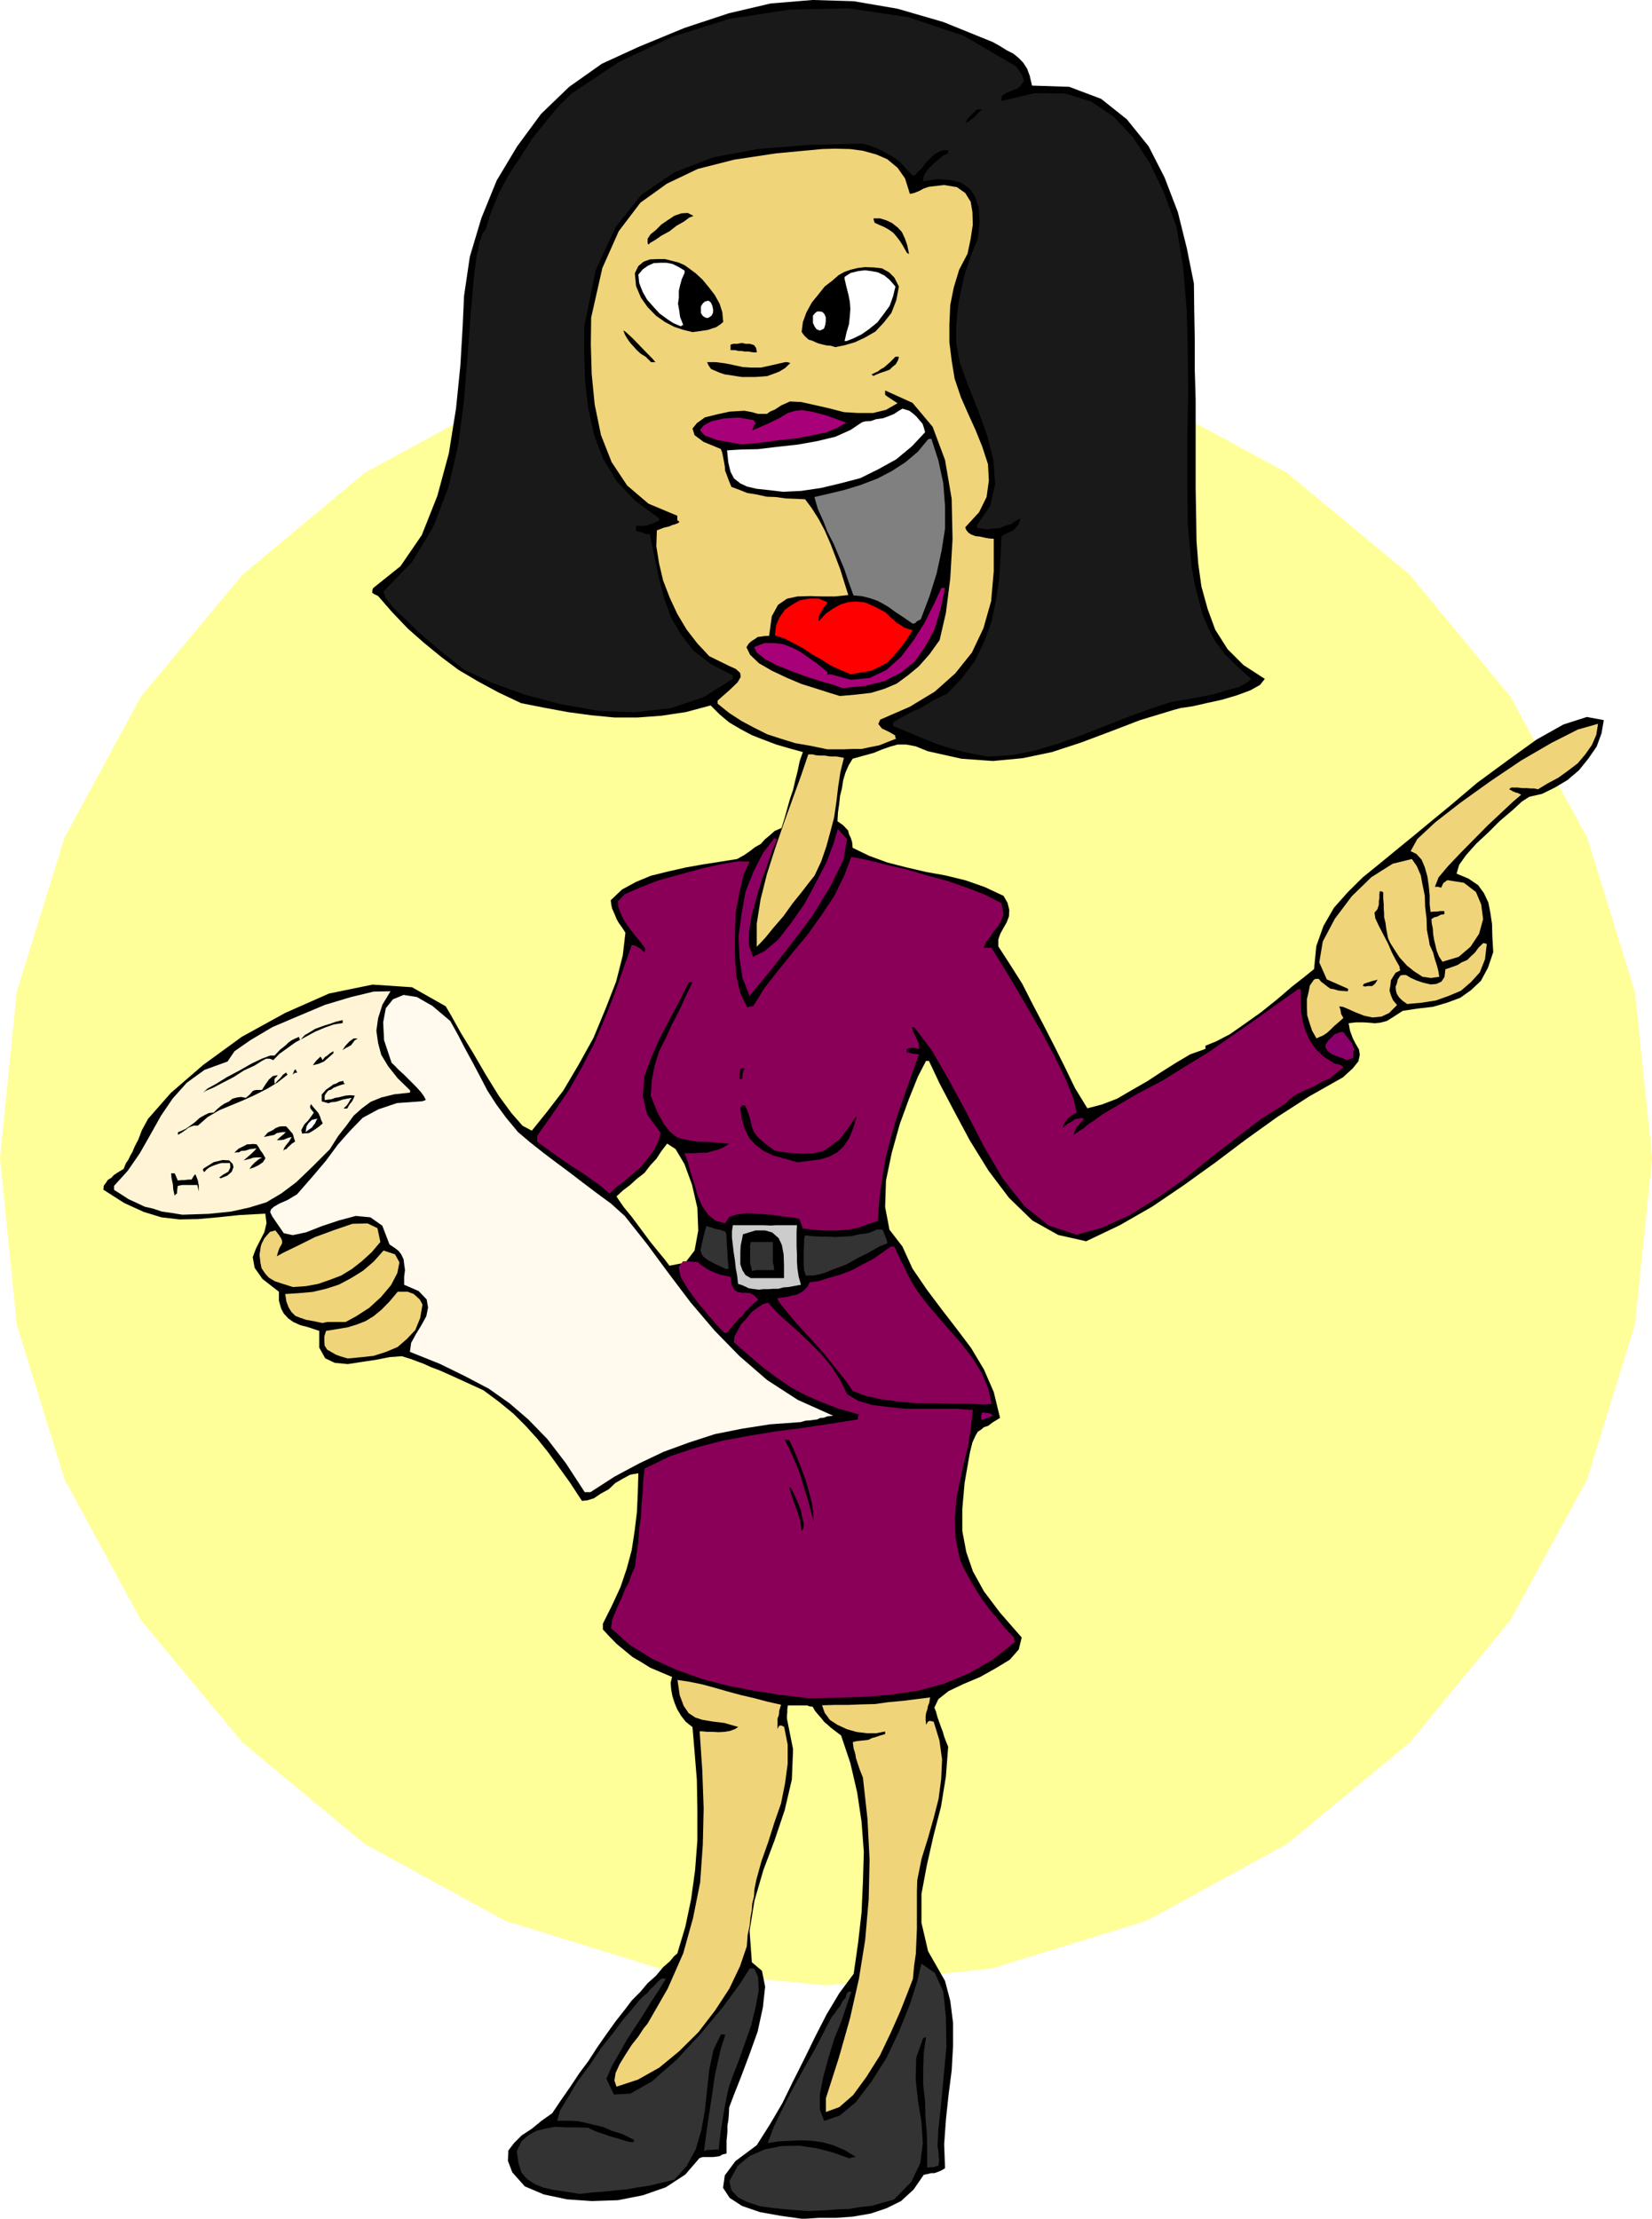 <svg xmlns="http://www.w3.org/2000/svg" version="1.2" width="94.59mm" height="480" viewBox="0 0 9459 12700" preserveAspectRatio="xMidYMid" fill-rule="evenodd" stroke-width="28.222" stroke-linejoin="round" xml:space="preserve"><defs class="ClipPathGroup"><clipPath id="a" clipPathUnits="userSpaceOnUse"><path d="M0 0h9459v12700H0z"/></clipPath></defs><g class="SlideGroup"><g class="Slide" clip-path="url(#a)"><g class="Page"><g class="com.sun.star.drawing.PolyPolygonShape"><path class="BoundingBox" fill="none" d="M0 1900h9461v9466H0z"/><path fill="#FF9" d="m4730 1900 947 96 889 274 804 437 701 582 577 698 439 806 274 883 99 953-99 953-274 887-439 805-577 701-701 579-804 440-889 274-947 97-953-97-886-274-804-440-698-579-582-701-437-805-274-887-96-953 96-953 274-883 437-806 582-698 698-582 804-437 886-274 953-96Z"/></g><g class="com.sun.star.drawing.PolyPolygonShape"><path class="BoundingBox" fill="none" d="M592 0h8592v12702H592z"/><path d="m4597 12701-129-18-117-21-102-35-71-46-38-58 10-71 61-82 122-91 76-120 71-121 61-125 64-127 63-129 64-125 73-122 83-112 25-175 20-175 8-178 5-170-13-173-25-167-39-168-53-158-33-25-26-20-20-18-18-15-18-23-18-20-17-21-13-23-18-2-13-5h-111l-3 20v18l-2 20v18l35 175-7 173-41 175-58 173-64 170-51 175-28 173 13 180 58 49 18 91-13 119-30 138-48 134-49 130-40 101-26 69-2 43-3 33-5 28v33l-2 26-3 27v74l-23 5-17 10-21 3-18 2h-58l-18 6-81 94-112 73-132 46-142 28-150 5-142-10-132-28-109-46-72-81-25-66 3-59 33-43 43-43 58-38 56-46 61-43 51-76 53-76 51-77 53-71 49-76 53-76 53-74 56-71 36-48 48-48 43-51 48-43 41-49 38-33 25-30 18-15 46-153 33-157 23-168 13-170v-178l-3-168-13-160-12-142-38-30-26-33-23-38-15-36-13-41-7-38-3-38 8-33-66-28-59-25-53-33-48-28-46-38-46-38-40-41-38-41v-33l53-106 48-104 36-107 28-104 17-112 13-107 5-111 3-110-46 8-43 23-43 25-38 36-46 25-38 26-38 12-31 3-68-104-64-89-63-87-61-76-66-73-69-69-84-69-89-66-109-50-79-36-63-28-48-18-44-20-35-13-41-15-48-15-69 5-76 15-86 13-79 12-74-7-55-26-34-61v-96l-60-20-49-13-40-18-28-20-26-28-15-28-13-46v-51l-94-73-45-64-11-61 18-48 26-51 23-45 12-51-7-54-148 8-124 13-114 10-105 2-104-12-101-31-112-51-119-76 2-23 13-17 10-16 20-12 15-16 18-12 21-13 17-10 13-33 13-18 12-25 13-23 13-31 20-38 20-53 36-66 130-148 185-160 221-161 249-137 251-111 249-51 226 15 193 109 33 56 54 97 68 111 74 127 74 120 73 100 64 73 53 28 84-104 96-125 87-147 86-155 69-166 61-157 38-150 15-129-20-31-18-25-13-23-7-18-10-23-8-18-5-22-3-26 64-61 79-43 86-36 101-25 102-23 102-18 96-15 94-15 41-23 33-23 30-23 31-17 23-26 28-23 28-25 40-18 18-58 15-54 15-53 18-53 13-56 13-51 12-58 18-51-76-21-76-22-74-28-66-26-66-35-64-38-55-46-51-51-142 38-140 21-135 10h-134l-135-13-132-18-135-25-132-26-129-61-117-63-112-66-99-74-99-81-92-81-88-92-84-96-21-10-12-8 2-20 5-8 155-124 122-178 89-224 66-244 41-256 25-247 13-223 8-175 33-224 66-221 88-216 117-195 137-186 161-155 187-132 209-96 264-109 254-84 239-56 241-20 235 7 251 43 262 76 284 115 41 23 40 25 36 18 31 25 25 26 23 35 15 41 13 56 213 7 183 69 147 117 125 155 91 178 76 198 51 205 41 204 2 160 3 167v168l5 170v508l3 170 2 130 10 132 18 129 36 130 43 117 71 112 91 91 122 79-28 35-56 31-76 28-84 25-91 20-79 18-68 10-41 11-191 58-172 66-168 63-165 54-168 35-170 16-180-13-193-43-69-28-53-10h-51l-43 12-46 16-48 20-56 15-64 18-23 38-18 41-13 43-7 46-11 45-5 46-7 48-3 51 33 23 28 30 5 21 10 20 8 25 3 33 95 46 104 38 109 28 112 26 111 20 115 28 109 38 109 51 23 40 10 41-2 36-13 35-18 31-18 33-12 33v40l66 102 71 112 58 114 64 122 61 119 61 122 58 120 71 116 84-22 86-33 84-49 89-51 84-55 81-51 81-48 87-31v-18l61-25 79-41 83-58 97-69 91-73 84-72 74-58 53-43 13-132 41-115 60-104 79-89 87-86 94-76 96-79 97-79 88-73 130-107 150-127 173-127 165-119 155-87 134-43 97 18-13 76-28 76-48 69-53 66-66 56-72 43-73 36-74 17-43 28-53 49-72 61-66 66-68 63-59 66-40 56-15 51 68 28 56 38 33 46 25 53 11 56 10 66 2 76 5 86-30 89-41 76-58 54-61 43-76 28-79 23-86 10-87 13-51 33-40 25-38 10-31 3-35-3-31-2h-41l-43 5 8 43 15 41 15 30 21 36 5 30-8 38-33 41-56 51-193 109-183 118-180 129-175 132-181 130-180 122-185 106-193 92-160-36-148-83-134-130-117-155-107-173-91-170-82-156-61-129h-17l-46 89-51 127-53 145-46 165-33 158-5 152 25 130 74 96 58 127 82 120 84 112 88 114 82 109 73 122 56 129 36 148-41 25-28 21-23 7-15 13-20 13-13 22-18 39-15 60-30 173-13 148v127l23 121 38 110 63 114 92 122 124 142-17 69-51 58-79 48-91 51-97 41-84 40-58 46-23 48 10 26 8 30 10 28 10 28 10 26 8 28 10 27 13 31-13 170-28 173-43 167-38 168-31 165v165l38 163 97 170 30 114 16 127v130l-8 142-18 140-15 142-10 140 5 137-13 8-13 7-20 8-15 5h-18l-20 5-15 3-8 2-58 84-72 66-83 41-89 30-103 18-96 7h-99l-92 6Zm0 0Zm-764-5456 91-18 53-69 21-114-5-130-31-134-43-117-51-86-48-31-33 43-28 43-36 39-33 43-43 33-38 35-41 31-38 35 10 16 31 45 46 56 53 71 51 69 51 63 38 46 23 31Z"/></g><g class="com.sun.star.drawing.PolyPolygonShape"><path class="BoundingBox" fill="none" d="M4176 11240h1244v1418H4176z"/><path fill="#333" d="m4623 12656-61-5-66-5-74-8-71-10-71-23-54-27-38-41-12-51 48-89 68-56 87-38 96-19 102-2 101 15 92 24 92 33 18-5 20-3-66-40-64-27-61-17-59-8-63-3-64 3-63 3-64 10 34-92 43-89 45-91 49-89 50-91 51-89 46-89 43-83 10-15 13-15 15-23 17-20 12-26 18-20 5-20 10-15h18l-25 73-31 94-42 103-35 114-28 104-20 102v84l25 66 90-31 91-76 89-117 87-137 71-150 61-151 43-134 25-104 77 53 48 107 15 144 3 171-16 173-15 163-15 137-5 96 5 27 2 23v15l3 13-3 17v16l-15 5-13 5h-15l-23 2v-101l-2-93-8-94-2-89-11-96v-86l3-97 13-89h-8l-10 8-38 109-3 122 13 122 20 124 8 120-15 115-51 107-99 101-64 18-63 18-66 7-64 11-67 2-58 5-61 3-53 2Z"/></g><g class="com.sun.star.drawing.PolyPolygonShape"><path class="BoundingBox" fill="none" d="M2958 11267h1387v1293H2958z"/><path fill="#333" d="m3319 12558-79-13-71-10-58-13-48-20-44-28-33-38-17-53-10-69 27-58 39-33 45-26 54-13 53-10 63 3h59l68 2 16 8 28 13 35 12 46 16 43 12 41 13 30 8h23v-13l-66-33-58-18-54-23-45-10-51-13-51-10-58-2h-56l17-59 46-76 53-89 69-92 66-99 71-89 59-79 50-58 21-26 19-23 22-22 23-18 18-23 20-18 21-23 23-20h25l-43 71-46 69-43 71-47 71-46 71-40 71-43 74-33 76 43 90 94-5 125-71 140-123 137-148 127-152 97-132 58-91h25l23 50 3 79-18 94-25 104-36 102-35 99-31 79-23 64-10 38-8 43-10 49-7 45-8 49-8 48-5 46-5 48h-23l-20 2h-23l-18 8 11-86 12-87 13-84 13-86 12-85 18-84 18-78 25-76-12-3h-13l-43 89-23 107-13 117-13 122-20 112-33 112-51 94-71 79-73 17-66 16-67 10-67 12-66 6-68 7-69 5-66 8Z"/></g><g class="com.sun.star.drawing.PolyPolygonShape"><path class="BoundingBox" fill="none" d="M4707 9716h689v2374h-689z"/><path fill="#F0D47A" d="M4729 12089v-79l74-231 64-226 51-226 36-224 20-232 5-226-12-234-26-236-18-45-12-36-10-31-3-20-5-18-5-15-3-20-2-18 18-5 25-3 20-2 26-3 20-10 25-7 23-8 28-8v-15l-51 10h-53l-58-7-57-16-54-25-43-28-30-41-15-43 71-2h76l77-3 79-2 78-11 79-7 80-10 79-10-3 15-2 15-8 20-3 18-7 20-3 18v23l3 28 5-10 5-8 10-5 23 5 33 107 15 109-5 112-15 114-28 109-33 117-36 115-25 124-2 66v212l-3 71-3 71-10 71-7 74-29 76-43 109-54 122-63 132-77 122-76 104-79 69-77 28Z"/></g><g class="com.sun.star.drawing.PolyPolygonShape"><path class="BoundingBox" fill="none" d="M3518 9615h993v2330h-993z"/><path fill="#F0D47A" d="m3530 11944-12-35 7-44 23-50 33-54 36-56 38-48 30-46 23-28 115-200 89-202 56-201 41-205 15-214 5-210-8-220-15-221h15l28 3h33l33 2 33-2 31-5 30-11 18-12-81-23-66-8-59-10-40-13-38-25-28-41-23-61-13-88 66 10 74 15 74 20 73 21 74 20 77 18 76 20 79 18-10 33-3 28-7 17v61l7-15 5-5h11l15 8 20 101v110l-15 112-23 115-38 109-36 114-38 107-30 109-10 51-3 43-10 41-3 40-7 38-5 49-11 50-5 67-39 114-61 128-81 124-96 125-110 109-114 94-123 69-122 40Z"/></g><g class="com.sun.star.drawing.PolyPolygonShape"><path class="BoundingBox" fill="none" d="M3498 7457h2316v2265H3498z"/><path fill="#8A0059" d="m4636 9721-155-18-152-23-157-30-151-39-148-53-139-63-127-79-109-97 7-45 18-46 18-43 20-41 18-48 23-41 15-46 18-38 10-76 10-71 5-74 10-66 3-73 7-70 3-69 8-66 147-71 152-50 149-39 152-28 152-25 155-20 153-23 160-25 2-16 5-12-122-36-94-36-91-40-81-43-79-54-79-58-81-69-89-78 3-33 17-31 21-38 33-36 28-35 35-26 31-20 28-7 48 53 63 58 64 56 69 66 63 64 58 71 49 76 38 79 63 38 84 25 86 10 102 11h293l92 7-11 102-15 99-25 101-23 105-20 101-8 113 3 109 25 125 25 56 33 60 33 56 38 59 39 53 45 53 43 54 54 56v10l7 15-129 102-135 78-142 59-147 40-156 23-158 13-157 5-153 3Z"/></g><g class="com.sun.star.drawing.PolyPolygonShape"><path class="BoundingBox" fill="none" d="M4521 8512h83v251h-83z"/><path d="m4590 8762-5-38-8-36-12-38-14-38-13-36-10-31-7-26 2-7 10 12 15 31 17 39 20 48 8 41 10 41-3 26-10 12Z"/></g><g class="com.sun.star.drawing.PolyPolygonShape"><path class="BoundingBox" fill="none" d="M4493 8242h166v470h-166z"/><path d="m4655 8697-16-63-15-56-21-64-16-57-22-61-23-53-24-53-25-48h25l19 40 25 56 25 64 26 71 19 67 17 66 8 56v48l-2-5v-8Z"/></g><g class="com.sun.star.drawing.PolyPolygonShape"><path class="BoundingBox" fill="none" d="M1547 5695h3225v2847H1547z"/><path fill="#FFFAED" d="m3348 8541-109-167-105-137-109-112-107-92-119-84-135-71-147-72-170-68 7-51 26-48 33-54 28-51 10-50-8-46-46-48-83-36v-46l5-38-5-35-3-26-13-28-15-20-23-18-30-20-41-107-68-48-84-8-97 26-99 33-89 35-76 16-51-11-40-58-26-38-12-25 5-16 17-15 31-18 46-20 55-33 89-102 77-91 68-92 69-78 73-75 89-48 107-36 140-10 10-2 15-6-10-20-18-25-30-33-31-31-35-35-31-28-25-26-16-15-43-129-5-102 15-81 41-51 61-25 76 12 89 51 102 86 43 77 43 83 43 79 43 81 41 79 51 79 56 76 68 82 66 56 77 61 74 56 82 61 73 56 81 61 79 58 79 71 127 160 124 168 127 168 138 162 142 145 157 136 176 114 203 91-33 3-21 8-22 2-16 8-17 2-21 3-28 2-28 8-177 13-160 25-155 31-148 48-145 53-139 66-142 76-138 89h-33Z"/></g><g class="com.sun.star.drawing.PolyPolygonShape"><path class="BoundingBox" fill="none" d="M5618 8085h68v43h-68z"/><path fill="#8C006B" d="M5618 8127v-24l5-18 25 2 16 3 10 2 11 11-21 10-19 7-15 5-12 2Z"/></g><g class="com.sun.star.drawing.PolyPolygonShape"><path class="BoundingBox" fill="none" d="M4450 7135h1229v907H4450z"/><path fill="#8A0059" d="m5640 8040-91-5h-97l-105-3h-104l-104-10-97-13-89-20-71-28-40-58-59-74-69-86-74-82-76-82-59-71-43-53-12-23 25-5 30-3 28-8 28-5 23-12 20-13 21-23 10-23 53-7 56-18 65-18 66-25 61-33 61-31 55-38 49-35h18l7 10 8 20 10 20 15 33 18 33 20 44 23 43 31 50 50 67 64 76 67 77 71 81 64 82 53 86 38 89 20 91h-17l-21 3Z"/></g><g class="com.sun.star.drawing.PolyPolygonShape"><path class="BoundingBox" fill="none" d="M1857 7394h563v383h-563z"/><path fill="#F0D47A" d="m1991 7776-41-12-27-10-28-16-21-12-15-23-2-24v-30l10-31 61-10 61-10 53-16 51-20 46-28 46-38 46-47 46-55h58l18 7 15 5 20 18 16 15 15 28-13 77-28 69-48 51-53 46-66 28-72 23-74 8-74 7Z"/></g><g class="com.sun.star.drawing.PolyPolygonShape"><path class="BoundingBox" fill="none" d="M3885 7219h458v411h-458z"/><path fill="#8A0059" d="m4148 7629-35-35-51-59-65-77-56-76-43-72-12-58 25-33 84 5 13 12 23 16 18 12 25 13 26 10 25 10 28 5 31 8 5 44 15 28 18 13 26 5h23l25 2 23 13 23 25-35 28-23 23-18 18-15 24-21 15-18 23-23 25-26 33h-15Z"/></g><g class="com.sun.star.drawing.PolyPolygonShape"><path class="BoundingBox" fill="none" d="M1633 7158h655v416h-655z"/><path fill="#F0D47A" d="m1847 7573-52-11-41-7-38-13-25-10-23-23-15-25-13-33-7-44 78-5 79-7 77-18 74-24 71-38 66-41 62-53 56-63 66 22 25 46-12 61-36 69-58 69-67 61-74 48-61 33h-104l-15 3-13 3Z"/></g><g class="com.sun.star.drawing.PolyPolygonShape"><path class="BoundingBox" fill="none" d="M4191 7013h396v370h-396z"/><path fill="#CCC" d="m4346 7382-25-3-15-2-19-3-10-5-28-13-23-7-5-46-8-43-5-46-7-44-5-43-5-43v-36l5-35h176l40 2 33-2h118l-2 38v81l2 46v41l3 43 7 46 13 46-38 7-33 6-29 2-28 8h-28l-30 2h-28l-26 3Z"/></g><g class="com.sun.star.drawing.PolyPolygonShape"><path class="BoundingBox" fill="none" d="M1485 7003h694v365h-694z"/><path fill="#F0D47A" d="m1677 7367-57-18-46-15-35-21-20-22-21-31-7-33-5-44 7-48 5-16 8-15 7-15 11-13 22-25 31-8 20 26 13 20 5 13v15l-5 10-8 13-7 17-10 34 38-21 79-38 102-51 109-40 105-36 87-2 56 27 17 79-50 59-56 51-56 44-62 38-66 25-66 23-71 13-74 5Z"/></g><g class="com.sun.star.drawing.PolyPolygonShape"><path class="BoundingBox" fill="none" d="M4239 7043h251v274h-251z"/><path d="m4299 7316-30-17-18-28-12-34v-72l2-35 8-39 5-26 72-22h56l40 12 37 33 18 39 10 54 2 63v72h-190Z"/></g><g class="com.sun.star.drawing.PolyPolygonShape"><path class="BoundingBox" fill="none" d="M4602 7038h480v264h-480z"/><path fill="#333" d="m4614 7301-10-30-2-33v-85l2-31v-29l5-22 41 5 45 2h42l46 3 46-3 43-2 48-11 54-7 18-8 18-7 8-5h35l8 17 7 21 8 17 5 24-46 18-58 33-65 33-66 37-68 25-62 25-56 13h-46Z"/></g><g class="com.sun.star.drawing.PolyPolygonShape"><path class="BoundingBox" fill="none" d="M4295 7109h139v168h-139z"/><path fill="#333" d="m4305 7275-5-26-5-18v-105l5-17h125v117l5 18 3 26h-100l-28 5Z"/></g><g class="com.sun.star.drawing.PolyPolygonShape"><path class="BoundingBox" fill="none" d="M4010 7018h163v247h-163z"/><path fill="#333" d="m4154 7263-59-28-39-20-25-19-13-15-7-25 7-33 10-45 16-60 25 7 29 10 28 5 28 11v2l5 10v8l2 21v23l3 38 2 43 6 67h-18Z"/></g><g class="com.sun.star.drawing.PolyPolygonShape"><path class="BoundingBox" fill="none" d="M3075 4905h4618v2164H3075z"/><path fill="#8A0059" d="m6165 7068-160-53-140-112-124-158-107-182-104-202-99-183-97-168-97-127-8-2-7-3 7 28 18 36 13 28 2 35-25-7h-28l-18 7v18l16 3 17 5 21 2 17 3-45 124-41 117-38 107-33 114-31 115-20 117-18 122-10 137-56 18-53 20-56 11-53 5h-107l-53-5-51-6-10-27-10-28-38-8-51-5-66-10-69-5-74-5-58 7-46 15-23 36-55-15-41-33-36-51-25-58-20-72-21-63-17-64-18-45h61l30-3h38l33-10 33-8 33-15 28-18-106-10-79-2-64-12-48-12-40-31-36-45-38-69-38-94 7-94 16-81 25-79 38-76 36-79 40-76 38-84 39-81h-21l-46 94-58 109-58 109-51 115-41 111-10 112 25 107 77 104-11 47-25 50-35 49-41 50-48 41-46 41-48 35-38 36-54-46-53-38-54-38-53-33-56-38-51-36-48-35-45-33v-34l93-132 87-127 76-133 69-134 58-137 56-140 51-145 51-143h12l18 8 20 12 23 22 3-14 2-8-28-38-25-30-28-36-23-30-23-38-15-33-13-33-2-33 40-41 87-38 106-41 127-35 122-33 117-26 92-15 63 2-35 77-23 99-21 114-5 127v120l8 117 23 99 40 82 13-6h20l64-104 79-101 84-104 88-106 79-111 71-107 56-114 41-109 91 17 109 28 115 26 119 35 115 31 110 38 104 40 96 49 8 33 5 33-13 33-17 33-26 30-20 31-23 28-15 35h45l51 82 71 117 79 135 84 145 76 142 64 132 45 112 18 79-28 15-20 15-8 10-10 13-8 13-5 20 28-23 28-15 10-10 18-3 18-5 20 5-20 20-13 18-10 8-5 13-8 17-5 21 8-11 10-5 15-12 23-13 26-23 38-25 45-33 64-38 140-82 139-73 132-82 133-81 127-89 129-89 127-91 130-92h15v64l2 63 8 56 18 59 23 51 35 50 46 44 63 40 21 3 12 5 6 2 10 10-38 31-39 33-48 20-43 26-48 20-43 20-41 26-33 33-137 86-142 109-153 118-150 122-155 107-155 96-155 71-147 41Z"/></g><g class="com.sun.star.drawing.PolyPolygonShape"><path class="BoundingBox" fill="none" d="M653 5674h1696v1280H653z"/><path fill="#FFF5D6" d="m1044 6953-61-10-56-8-51-17-48-11-46-22-46-21-43-28-40-25v-23l78-86 69-100 61-107 61-109 66-97 81-91 102-74 132-48 40-59 92-64 125-74 148-63 152-64 150-45 129-31 97-2-46 76-25 78-10 72 10 71 18 67 40 66 54 68 71 69v13l-92 10-73 18-61 25-51 38-46 41-41 56-48 61-48 76-102 102-91 87-84 63-86 51-98 30-104 23-129 13-150 5Z"/></g><g class="com.sun.star.drawing.PolyPolygonShape"><path class="BoundingBox" fill="none" d="M980 6716h159v129H980z"/><path d="m1000 6844-8-36-2-28-8-37-2-27h20l7 15 11 26 20-2h18l21-3h20l11-19 10-12 5 10 10 26 5 28v34l-5-21-3-15h-87l-25 5-3 20-2 24-8 5-5 7Z"/></g><g class="com.sun.star.drawing.PolyPolygonShape"><path class="BoundingBox" fill="none" d="M1163 6640h175v106h-175z"/><path d="m1263 6745-3-3-5-2 25-18 27-15 12-24-2-26h-49l-18 5-15 5-21 8-16 8-15 11-13 15-7-8v-11l61-38 51-12 37 2 20 20 5 18-10 27-25 22-39 16Z"/></g><g class="com.sun.star.drawing.PolyPolygonShape"><path class="BoundingBox" fill="none" d="M1341 6548h181v144h-181z"/><path d="m1428 6691 15-21 15-15 22-18 20-12h-34l-18 2-13 5-20 5-20 5 20-17 20-17 21-20 13-15-39 5-25 8-24 2-13 8h-17l-10 2 25-23 31-15 18-10h15l18-2 21 2 11 15 12 21 13 17 15 27-15 23-25 17-27 13-25 8Z"/></g><g class="com.sun.star.drawing.PolyPolygonShape"><path class="BoundingBox" fill="none" d="M4239 6327h667v327h-667z"/><path d="m4566 6653-73-21-64-17-58-28-44-33-38-41-25-52-18-58-7-64 10-12h17l13 30 13 36 7 30 8 33 13 28 23 29 38 33 56 41 81 12 75 5 63-2 58-13 44-30 50-38 46-60 46-68h5l-20 66-23 56-31 46-38 36-48 25-51 15-63 8-65 8Z"/></g><g class="com.sun.star.drawing.PolyPolygonShape"><path class="BoundingBox" fill="none" d="M1511 6447h180v142h-180z"/><path d="m1623 6588 3-15 12-18 17-21 15-26-23 6-24 10-20 2h-18l26-23 15-12 7-8 5-3h-17l-21 3-15 3-15 10-34 7-25 5 22-25 32-16 13-10 20-8 15-2h25l14 15 15 18 8 8 5 13 3 13 7 20-20 13-13 13-7 5-9 11-13 5-5 7Z"/></g><g class="com.sun.star.drawing.PolyPolygonShape"><path class="BoundingBox" fill="none" d="M1019 6139h629v358h-629z"/><path d="M1019 6496v-15l20-8 25-12 26-18 28-21 25-23 28-16 25-12 28-3 18-18 20-17 23-16 26-12 20-16 26-7 23-3 28 5 23-20 15-18 10-5 11-2h33l20-32 20-28 23-20 28-5-8 10-10 10-2 10 2 21 15-18 16-15 17-21 18-12 3 7 5 5-59 46-60 36-67 34-66 30-72 30-68 28-66 39-56 49h-23l-15 5-16 7-10 8-25 18-25 15Z"/></g><g class="com.sun.star.drawing.PolyPolygonShape"><path class="BoundingBox" fill="none" d="M1725 6319h125v171h-125z"/><path d="m1730 6489-3-13-2-7 17-32 24-25 18-25 13-18-18-22-3-7v-10l5-10 11 15 20 23 11 13 10 21 5 17 10 21-17 15-19 14-15 10-11 7-10 6-12 5h-19l-15 2Z"/></g><g class="com.sun.star.drawing.PolyPolygonShape"><path class="BoundingBox" fill="none" d="M1750 6403h68v79h-68z"/><path fill="#FFF" d="m1750 6480 5-33 12-19 19-18 31-7-8 15-5 12-10 12-8 12-19 13-17 13Z"/></g><g class="com.sun.star.drawing.PolyPolygonShape"><path class="BoundingBox" fill="none" d="M1842 6186h190v160h-190z"/><path d="m1967 6345 19-18 12-18 6-12 10-13-28 5-24 5-23 8-18 5-23 2-18 6-21-6-17-5v-39l25-28 29-20 13-10 17-5 16-10 25-5v10l8 7-28 8-21 8-17 7-13 10-16 5-11 13-10 16v26l21-3 18-2 21-8 20-3 20-5 21-5 24-2 27 2-5 13-10 20-15 18-13 23h-21Z"/></g><g class="com.sun.star.drawing.PolyPolygonShape"><path class="BoundingBox" fill="none" d="M1163 5839h800v417h-800z"/><path d="m1163 6254 25-23 51-28 61-38 72-38 68-39 59-28 48-18h25l31-33 33-26 15-15 18-13 20-10 23-10 3 10 2 10 28-30 34-20 26-16 28-10 27-10 28-8 33-12 41-10v17l-51 8-51 18-55 23-55 30-58 31-46 33-46 33-35 36-21-8h-20l-25 13-41 26-61 28-59 38-64 33-53 28-41 17-17 11Z"/></g><g class="com.sun.star.drawing.PolyPolygonShape"><path class="BoundingBox" fill="none" d="M4234 6114h30v63h-30z"/><path d="M4234 6176v-28l5-27 8-7h16l-11 28-2 34h-16Z"/></g><g class="com.sun.star.drawing.PolyPolygonShape"><path class="BoundingBox" fill="none" d="M1676 6121h27v32h-27z"/><path d="m1676 6152 5-15 5-11 2-3 6-2v5l8 13-16 3-10 10Z"/></g><g class="com.sun.star.drawing.PolyPolygonShape"><path class="BoundingBox" fill="none" d="M1791 6017h119v81h-119z"/><path d="m1791 6097 20-26 24-23 7 10 5 10 13-17 13-8 16-14 20-12v12l-25 22-29 25-33 14-31 7Z"/></g><g class="com.sun.star.drawing.PolyPolygonShape"><path class="BoundingBox" fill="none" d="M7590 5907h165v163h-165z"/><path fill="#8C006B" d="m7710 6069-20-11-23-7-18-8-21-8-18-12-10-10-10-16v-16l15-25 25-23 11-13 16-5 17-7h18l24 33 25 30 5 13 8 21-5 20v31l-18 5-21 8Z"/></g><g class="com.sun.star.drawing.PolyPolygonShape"><path class="BoundingBox" fill="none" d="M1961 5944h88v68h-88z"/><path d="m1961 6011 15-23 25-27 24-17h23l-18 12-20 27-32 17-17 11Z"/></g><g class="com.sun.star.drawing.PolyPolygonShape"><path class="BoundingBox" fill="none" d="M7482 4917h760v1028h-760z"/><path fill="#F0D47A" d="m7538 5944-25-44-15-45-13-43-2-46v-46l10-43 7-36 23-33 10-5h18l13 16 20 15 15 12 18 13 20 3 23 7 24 3 33 2 3-12-3-3-120-53-43-97 20-120 69-130 97-129 112-109 122-77 110-27 28 40 23 53 10 54 13 63 2 64 8 66 2 66 13 66 3 20 10 22 10 22 7 28 8 26 8 25 7 28 5 31-48 7-48-7-48-31-41-33-42-46-28-43-25-39-13-28-10-51-5-38-8-33v-20l-2-28v-25l-3-33v-36l-10-5h-10l-2 18v23l-3 15v20l-8 26-17 20 5 33 20 43 25 48 28 54 21 49 25 48 18 31 5 25-26 13-15 23-12 20-3 30-5 28 8 28 12 28 23 28-46 46-43 20-51 5-48-10-51-20-40-18-31-13-21-2 6 15 3 15 2 13 13 23-15 13-17 15-23 20-20 20-20 18-23 15-20 8-16 8Z"/></g><g class="com.sun.star.drawing.PolyPolygonShape"><path class="BoundingBox" fill="none" d="M7991 5397h523v351h-523z"/><path fill="#F0D47A" d="m8057 5747-28-20-18-18-13-20-5-18-2-24 7-17 5-23 15-23 13-3h20l26 16 33 15 39 13 43 10 33-3 28-13 18-27 5-44 36-12 35-13 23-15 31-13 21-21 23-21 20-28 28-27 10 2 10 3-10 87-30 76-51 56-57 49-74 31-71 25-84 13-79 7Z"/></g><g class="com.sun.star.drawing.PolyPolygonShape"><path class="BoundingBox" fill="none" d="M4229 4744h622v958h-622z"/><path fill="#8C0061" d="m4292 5701-41-105-17-116-5-122 17-127 23-128 46-115 53-104 65-86 10 5 7 2-25 54-28 81-34 94-30 99-28 103-16 96v82l23 63 66-33 78-66 73-94 76-108 66-122 60-116 41-107 25-86 53 58-20 117-76 155-105 171-125 165-114 147-85 102-33 41Z"/></g><g class="com.sun.star.drawing.PolyPolygonShape"><path class="BoundingBox" fill="none" d="M7803 5608h86v40h-86z"/><path d="m7815 5647-10-3-2-2 7-11 24-8 25-8 29-7-15 23-16 13h-23l-19 3Z"/></g><g class="com.sun.star.drawing.PolyPolygonShape"><path class="BoundingBox" fill="none" d="M8076 4143h1075v1363H8076z"/><path fill="#F0D47A" d="m8259 5505-20-31-13-33-7-30-8-33-5-31-2-33-6-28-2-25 15-10 20-5 18-10 21-3v-18h-23l-21 3h-17l-18 2-5-43v-51l-5-53-8-56-15-53-18-43-30-33-33-16 38-69 104-97 143-111 170-122 178-120 174-101 150-76 116-33-10 63-25 58-38 54-43 51-59 45-53 38-62 33-54 33-22-5h-18l-26-2h-25l-25-3h-38l-11 10 11 5 12 8h3l10 5 13 3 20 10-48 41-64 60-79 74-78 79-79 80-72 76-53 63-21 54h18l18 5 12-26 23-17 95 15 69 53 30 71 11 84-23 84-49 74-68 58-93 28Z"/></g><g class="com.sun.star.drawing.PolyPolygonShape"><path class="BoundingBox" fill="none" d="M4332 4318h501v1102h-501z"/><path fill="#F0D47A" d="M4333 5419v-132l22-139 36-144 46-144 51-148 51-141 48-132 41-121h26l17 5 26 2h26l31 5h35l43 8-20 81-13 86-10 84-13 90-22 84-23 84-29 84-38 81-28 35-43 56-54 67-53 74-57 66-48 59-36 38-12 12Z"/></g><g class="com.sun.star.drawing.PolyPolygonShape"><path class="BoundingBox" fill="none" d="M2195 48h4970v4284H2195z"/><path fill="#191919" d="m5660 4331-86-15-71-16-72-20-58-18-63-25-61-25-66-28-69-28v-21l38-23 38-20 36-20 43-18 38-23 38-23 36-17 43-21 86-91 74-99 53-112 41-112 25-122 18-119 8-125 5-119 15-10 18-10 20-8 18-10 13-15 12-13 8-20 5-18-28 15-25 18-36 10-30 13-39 2-33 5-30-5-23-2-5-10v-8l76-109 28-125-10-137-36-142-53-147-56-140-48-131-20-111v-89l5-74 10-76 15-71 15-71 23-71 26-72 30-73 10-97-5-81-20-61-31-46-50-35-61-16-77-5-81 13 5-30 13-23 18-23 20-20 20-18 26-21 18-15 25-10v-18h-31l-30 13-23 15-23 23-23 23-17 25-23 21-21 25h-12l-41-43-30-33-33-26-31-17-35-21-33-15-39-15-48-13-313 8-285 23-256 48-221 86-188 127-148 186-114 246-66 325v153l5 157 18 154 33 152 51 137 79 130 104 111 139 102v13l-17 7-21 10-15 3-15 8-36 2h-28v28l13 5 23 5 18 8 25 2 25 122 26 125 30 117 41 114 56 96 71 92 99 76 127 66v20l-168 105-188 63-205 23-209-8-213-38-203-53-191-69-162-76-51-41-64-50-76-64-76-66-76-74-64-61-43-55-12-36 165-170 122-203 86-226 56-242 33-256 20-250 18-244 20-224 5-38 5-35 3-33 10-33 5-38 10-28 10-31 18-23 33-104 43-104 59-109 66-99 66-104 74-92 71-86 76-76 274-183 308-145 325-102 345-53 339-7 338 50 320 107 300 175 35 51 10 33-18 25-20 18-35 13-31 13-23 17-2 28 190-45 175 2 148 46 129 86 112 120 97 149 81 171 71 193 38 236 20 241 6 239 2 247-5 244v247l3 246 22 246 18 99 23 92 23 84 33 78 38 72 53 71 69 68 84 76-26 23-50 26-69 17-74 23-81 16-69 12-61 10-38 8-129 43-130 48-129 51-130 51-129 46-130 38-129 25-130 8Z"/></g><g class="com.sun.star.drawing.PolyPolygonShape"><path class="BoundingBox" fill="none" d="M3383 851h2308v3439H3383z"/><path fill="#F0D47A" d="m4737 4289-96-20-87-15-84-26-77-25-76-38-71-38-71-46-66-53v-18l69-61 45-43 18-31-3-23-25-23-38-17-53-26-61-30-69-74-61-79-53-89-43-92-38-99-23-97-16-99 3-91 38-15 33-8 18-8 18-5 17-7 5-8-10-5-2-5v-23l-165-69-122-104-89-134-61-155-36-175-17-173-5-170 2-155 64-283 94-211 124-163 152-109 176-84 208-53 239-36 265-25 76-2 84 2 74 10 76 21 63 27 59 49 43 61 28 89 23-5 28-11 28-15 30-10 86-10 74 12 48 34 31 50 10 59 2 73-12 79-18 86-48 92-31 102-20 100-5 109v104l13 104 17 104 36 107 40 91 44 97 38 94 33 101 5 94-13 94-43 87-79 86 5 15 13 16 15 10 26 10 23 2 27 6 26 5 28 2v186l-15 171-44 155-66 139-96 120-117 104-142 86-170 74-11 25 21 26 15 7 23 11 18 10 20 12v11l5 7-51 20-45 18-51 10-51 11h-53l-49 2h-94Z"/></g><g class="com.sun.star.drawing.PolyPolygonShape"><path class="BoundingBox" fill="none" d="M3965 2235h1490v1751H3965z"/><path d="m4809 3984-59-18-72-23-89-28-83-35-87-41-74-43-50-48-21-43 13-21 13-12 12-8 13-8 13-10 18-2 20-3 28-2 15-111 36-66 51-35 60-13 72-2 77 2h68l74-8-23-73-23-74-28-74-28-73-33-76-34-64-40-63-38-51-59-3-53-2-56-8-53-2-59-13-51-8-45-18-46-17-15-36-10-28-11-28-2-26-5-28-5-25-5-26-8-20-99-41-51-38-12-38 25-31 46-33 68-17 74-16 84-5 43 8 35 10h51l18-13 28-12 35-23 51-23 64 3 76 17 80 18 89 23 81 5h86l74-18 66-38-20-13-18-12-20-13-13-10v-25l157 71 115 137 71 190 38 222 5 231-13 224-25 198-36 156-58 81-61 69-64 53-63 46-71 30-76 23-87 10-91 8Z"/></g><g class="com.sun.star.drawing.PolyPolygonShape"><path class="BoundingBox" fill="none" d="M4318 3366h1094v574H4318z"/><path fill="#A80078" d="m4823 3939-53-20-66-18-87-28-84-31-83-33-69-36-48-38-15-31 58-23h56l51 6 53 20 48 25 51 36 48 34 56 46-2 7 2 8 10-3h8l115 31 107-10 96-46 84-75 71-94 64-101 53-106 43-93h21l-26 124-35 115-51 94-61 87-79 64-94 48-111 28-131 13Z"/></g><g class="com.sun.star.drawing.PolyPolygonShape"><path class="BoundingBox" fill="none" d="M4437 3426h789v434h-789z"/><path fill="red" d="m4869 3859-59-25-56-26-51-33-51-28-53-36-53-28-54-28-55-18 7-58 18-43 33-47 41-28 43-25 56-10h53l51 22-18 23-18 28-15 28v29l41-44 45-31 41-22 44-13 41-3 51 5 50 21 64 33 13 10 17 18 21 18 17 16 21 12 23 16 20 7 28 8-36 58-35 46-38 44-36 38-43 23-48 23-56 10-64 10Z"/></g><g class="com.sun.star.drawing.PolyPolygonShape"><path class="BoundingBox" fill="none" d="M4662 2512h750v1059h-750z"/><path fill="gray" d="m5226 3570-55-38-43-28-38-28-30-18-38-20-38-13-46-12-51-5-28-77-26-77-31-73-28-67-35-68-26-66-30-66-20-69 78-18 92-22 92-28 97-37 83-43 79-51 72-61 56-68 8-5h13l40 124 28 130 10 130v130l-20 127-28 129-41 131-50 132-23 12-10 11h-6l-7 2Z"/></g><g class="com.sun.star.drawing.PolyPolygonShape"><path class="BoundingBox" fill="none" d="M4163 2338h1135v478H4163z"/><path fill="#FFF" d="m4484 2815-85-10-66-7-56-13-38-18-36-28-20-38-13-54-7-69 78-5 99-2 108-13 119-13 112-20 104-25 87-39 66-44 17-5 33-2 32-11 38-5 33-12 31-13 27-18 21-12 15 5 23 7 18 13 23 20 15 18 20 23 8 23 7 26-76 81-89 74-101 56-105 52-115 30-109 26-114 17-104 5Z"/></g><g class="com.sun.star.drawing.PolyPolygonShape"><path class="BoundingBox" fill="none" d="M4008 2347h838v198h-838z"/><path fill="#A80078" d="m4247 2544-140-25-74-27-25-30 20-26 46-25 73-16 82-5 89 16 3 10 8 10-11 5-2 8-3 10-7 15 94-40 68-34 43-26 41-12 38-5 60 10 78 20 117 42-51 30-63 26-81 17-90 17-97 10-84 12-76 8-56 5Z"/></g><g class="com.sun.star.drawing.PolyPolygonShape"><path class="BoundingBox" fill="none" d="M4048 2073h478v86h-478z"/><path d="m4248 2158-33-5-31-5-34-5-28-9-28-12-23-10-15-22-7-17h50l54 7 49 10 51 11 48 3h56l64-14 74-17h13l17 5-30 29-33 20-36 14-34 12-38 3-35 2h-71Z"/></g><g class="com.sun.star.drawing.PolyPolygonShape"><path class="BoundingBox" fill="none" d="M4989 2042h159v111h-159z"/><path d="m5001 2152-5-5-7-3 20-10 18-8 15-12 20-11 32-28 33-33h20l-5 20-13 23-20 16-15 15-27 10-25 8-20 8-21 10Z"/></g><g class="com.sun.star.drawing.PolyPolygonShape"><path class="BoundingBox" fill="none" d="M3569 1892h185v182h-185z"/><path d="m3728 2073-31-31-28-17-23-21-16-18-21-23-15-21-15-25-10-25 10 5 17 15 27 25 30 31 28 29 29 30 26 26 17 20h-25Z"/></g><g class="com.sun.star.drawing.PolyPolygonShape"><path class="BoundingBox" fill="none" d="M4183 1962h152v56h-152z"/><path d="m4314 2017-31-5h-21l-15-3h-18l-21-5h-25v-31l15-5h24l25-5 23 5h23l24 7 12 16 5 26h-20Z"/></g><g class="com.sun.star.drawing.PolyPolygonShape"><path class="BoundingBox" fill="none" d="M5001 1249h205v206h-205z"/><path d="m5192 1446-23-41-18-28-20-26-18-20-26-18-23-13-28-12-28-13-5-15-2-10h38l38 12 31 15 33 26 23 25 18 39 13 38 10 49-10-5-3-3Z"/></g><g class="com.sun.star.drawing.PolyPolygonShape"><path class="BoundingBox" fill="none" d="M3708 1219h264v182h-264z"/><path d="m3713 1400-5-8v-25l17-26 31-25 31-31 38-26 38-25 39-13 36-2 33 17-25 10-31 23-41 23-41 32-46 25-36 25-28 16-10 10Z"/></g><g class="com.sun.star.drawing.PolyPolygonShape"><path class="BoundingBox" fill="none" d="M5526 625h100v81h-100z"/><path d="m5527 705 17-29 24-25 26-24 31-2-18 15-26 29-34 26-20 10Z"/></g><g class="com.sun.star.drawing.PolyPolygonShape"><path class="BoundingBox" fill="none" d="M4590 1528h558v460h-558z"/><path d="m4783 1987 50-10 62-18 56-26 61-35 48-51 44-56 28-72 15-79-26-51-30-30-41-23-45-5-51-2-43 5-41 10-34 12-33 18-38 33-43 33-39 49-35 43-31 57-20 55-7 56 15 21 25 23 23 7 28 13 25 7 26 6 25 2 26 8Z"/></g><g class="com.sun.star.drawing.PolyPolygonShape"><path class="BoundingBox" fill="none" d="M4615 1615h233v345h-233z"/><path d="m4778 1959 28-12 23-33 7-45 11-53-3-61-2-53-11-52-7-35-26 5-28 20-38 35-31 50-38 45-26 49-20 40-2 34 20 8 18 13 22 10 21 10 20 5 16 8 23 5 23 7Z"/></g><g class="com.sun.star.drawing.PolyPolygonShape"><path class="BoundingBox" fill="none" d="M4836 1547h292v406h-292z"/><path fill="#FFF" d="m4848 1952 38-15 47-23 43-30 48-39 37-49 33-45 20-56 13-55-33-38-30-25-37-18-36-7-40-5-38 5-42 10-35 23v12l10 43 12 47 8 41 3 40-3 41-5 47-13 43-12 53h12Z"/></g><g class="com.sun.star.drawing.PolyPolygonShape"><path class="BoundingBox" fill="none" d="M4651 1778h82v120h-82z"/><path fill="#FFF" d="M4694 1781h-16l-13 10-12 15v44l10 21 12 16 19 7 13-5 13-7 7-22 3-18v-27l-8-19-13-13-15-2Z"/><path fill="none" stroke="#000" stroke-width="4" stroke-linejoin="miter" d="M4694 1781h-16l-13 10-12 15v44l10 21 12 16 19 7 13-5 13-7 7-22 3-18v-27l-8-19-13-13-15-2Z"/></g><g class="com.sun.star.drawing.PolyPolygonShape"><path class="BoundingBox" fill="none" d="M3634 1483h508v419h-508z"/><path d="m3966 1901-54-13-51-17-54-28-51-36-48-49-38-54-28-66-7-74 20-41 30-25 36-13 43-2h43l41 10 38 10 34 15 25 18 38 28 39 36 38 46 33 43 28 51 15 48 5 55-18 15-23 15-25 8-20 7-31 5-20 3-23 3-15 2Z"/></g><g class="com.sun.star.drawing.PolyPolygonShape"><path class="BoundingBox" fill="none" d="M3907 1572h218v302h-218z"/><path d="m3971 1873-31-15-21-25-12-42v-99l7-47 10-43 8-30 18 2 29 23 30 35 36 45 29 40 28 46 15 39 7 28-22 8-18 10-22 7-17 6-21 2-17 5-21 3-15 2Z"/></g><g class="com.sun.star.drawing.PolyPolygonShape"><path class="BoundingBox" fill="none" d="M3655 1504h266v365h-266z"/><path fill="#FFF" d="m3899 1868-43-18-35-23-45-33-33-36-38-43-25-44-20-51-5-48 25-30 30-21 33-15 39-2h34l35 7 36 18 33 20v13l-16 35-10 36-7 31v39l-5 35 7 38 5 38 18 46-8 3-5 5Z"/></g><g class="com.sun.star.drawing.PolyPolygonShape"><path class="BoundingBox" fill="none" d="M4009 1718h81v109h-81z"/><path fill="#FFF" d="M4050 1720h10l13 12 8 19 5 25-2 16-8 16-14 10-12 5-16-5-13-10-10-16v-38l10-17 13-12 16-5Z"/><path fill="none" stroke="#000" stroke-width="4" stroke-linejoin="miter" d="M4050 1720h10l13 12 8 19 5 25-2 16-8 16-14 10-12 5-16-5-13-10-10-16v-38l10-17 13-12 16-5Z"/></g></g></g></g></svg>
